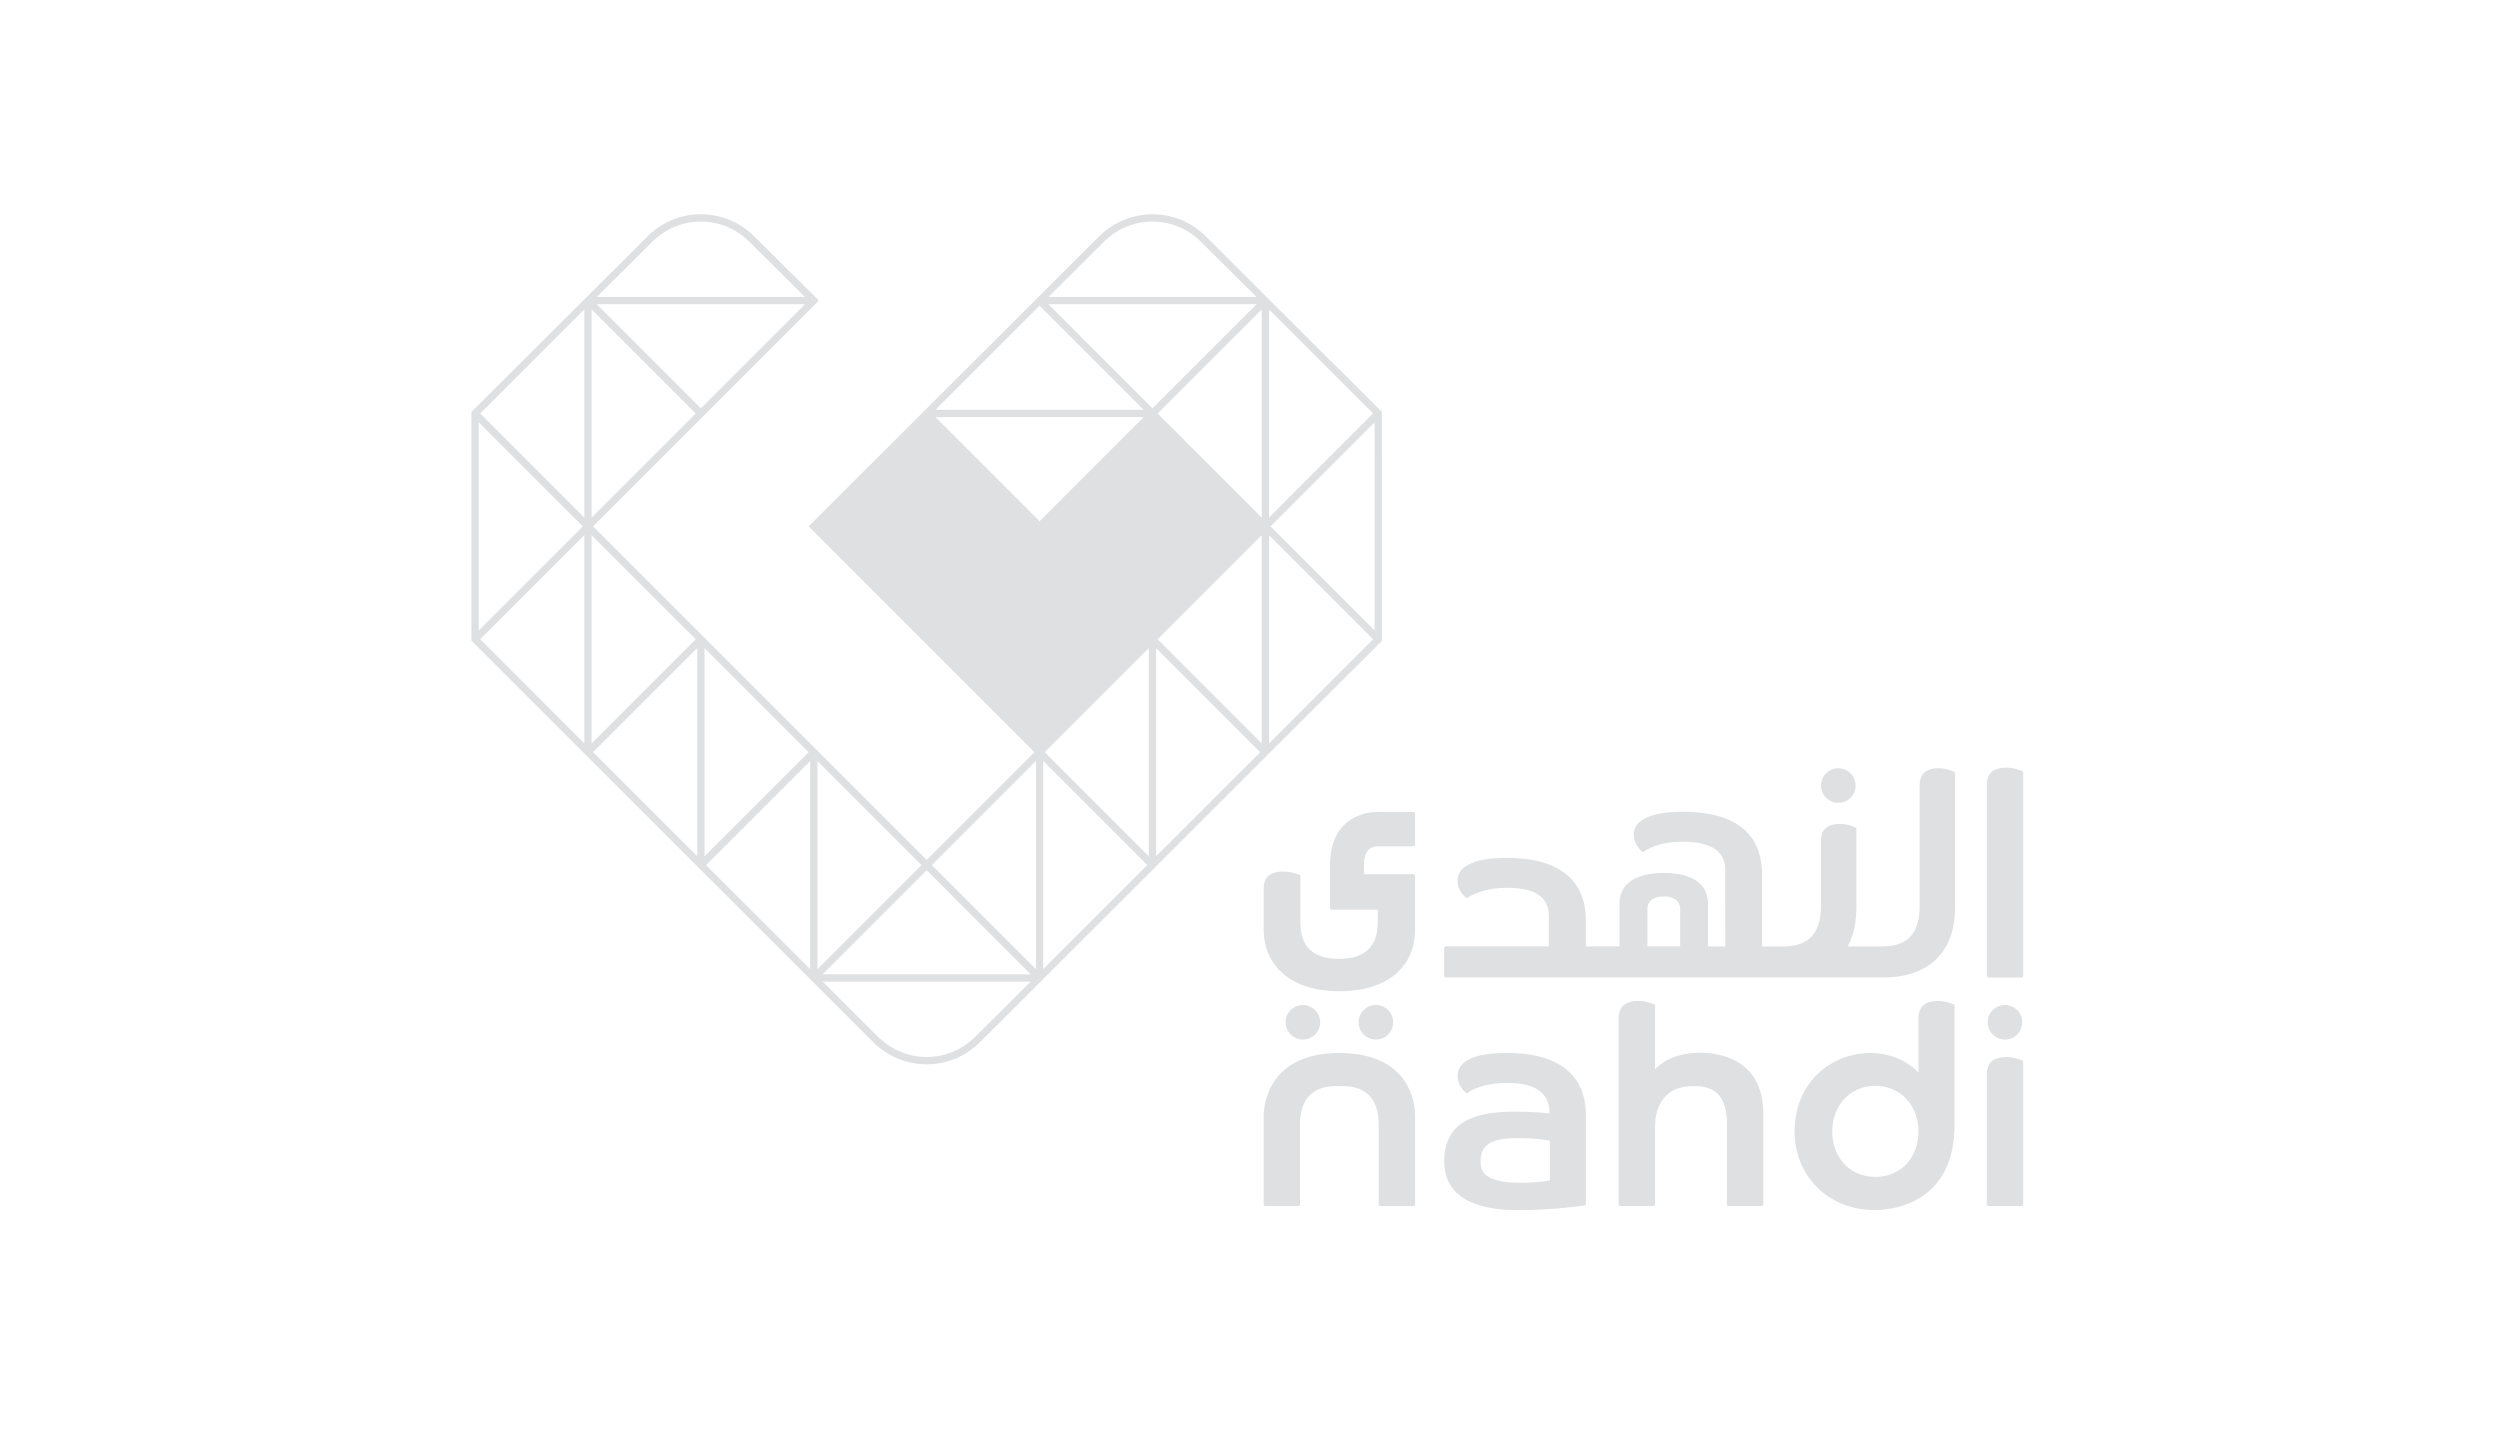 <svg width="350" height="200" viewBox="0 0 350 200" fill="none" xmlns="http://www.w3.org/2000/svg">
<path d="M177.66 104.078V74.926L192.236 89.497L177.66 104.078ZM136.536 145.151L136.377 145.295C134.572 147.027 132.213 147.98 129.736 147.98C127.246 147.98 124.887 147.027 123.093 145.295L122.945 145.175L115.167 137.426H144.303L136.536 145.151ZM81.805 74.926V104.078L67.232 89.497L81.805 74.926ZM67.02 88.266V59.115L81.595 73.694L67.02 88.266ZM81.805 43.311V72.463L67.232 57.884L81.805 43.311ZM91.479 33.702C93.284 31.971 95.643 31.019 98.122 31.019C100.594 31.019 102.953 31.972 104.766 33.702L112.694 41.57H83.55L91.479 33.702ZM98.122 57.164L83.547 42.591H112.698L98.122 57.164ZM114.44 135.686V106.541L129.015 121.111L114.44 135.686ZM145.029 106.541V135.686L130.455 121.111L145.029 106.541ZM129.736 58.605L145.54 74.416L161.342 58.605L176.428 73.694L145.538 104.588L114.65 73.694L129.736 58.605ZM160.113 58.394L145.54 72.974L130.965 58.394H160.113ZM145.54 42.802L160.113 57.374H130.965L145.54 42.802ZM154.704 33.702C156.512 31.972 158.87 31.019 161.342 31.019C163.819 31.019 166.181 31.971 167.985 33.702L175.915 41.57H146.775L154.704 33.702ZM177.66 72.465V43.311L192.236 57.884L177.66 72.465ZM192.445 88.266L177.87 73.694L177.902 73.663L192.445 59.116V88.266ZM176.641 104.078L162.068 89.501L176.641 74.926V104.078ZM161.853 90.728L176.428 105.309L161.853 119.88V90.728ZM146.049 106.541L160.621 121.111L146.049 135.686V106.541ZM162.063 57.884L176.641 43.311V72.465L162.063 57.884ZM146.261 105.309L160.833 90.734V119.88L146.261 105.309ZM146.77 42.591H175.92L161.342 57.164L146.77 42.591ZM129.736 121.831L144.312 136.408H115.161L129.736 121.831ZM113.421 106.541V135.686L98.84 121.111L113.421 106.541ZM98.631 119.88V90.728L113.211 105.309L98.631 119.88ZM97.611 90.728V119.88L83.036 105.309L97.611 90.728ZM97.399 57.884L82.824 72.463V43.311L97.399 57.884ZM82.824 104.078V74.926L97.399 89.497L82.824 104.078ZM193.464 57.673L168.548 32.824H168.539C166.562 31.001 164.015 30 161.342 30C158.674 30 156.13 31.001 154.15 32.824L113.211 73.694L144.82 105.309L129.736 120.391L83.036 73.694L114.65 42.079L105.32 32.824C103.338 31.001 100.79 30 98.122 30C95.449 30 92.902 31.001 90.925 32.824L66 57.673V89.708L122.528 146.171H122.536C124.502 147.997 127.052 149.002 129.736 149.002C132.41 149.002 134.957 147.997 136.931 146.171L193.467 89.707L193.464 57.673Z" fill="#DFE0E1"/>
<path d="M197.882 113.673H192.78C191.758 113.673 186.196 114.033 186.196 121.185V127.115C186.196 127.24 186.298 127.342 186.427 127.342H192.885V128.951C192.885 130.684 192.646 134.237 187.441 134.237C182.245 134.237 182.057 130.684 182.057 128.951V122.693C182.057 122.594 182 122.514 181.914 122.474C181.78 122.423 180.819 122.021 179.557 122.021C177.198 122.021 176.914 123.546 176.914 124.357V130.099C176.914 135.317 180.886 138.777 187.479 138.777C194.074 138.777 198.11 135.504 198.11 130.099V122.61C198.11 122.49 198.006 122.385 197.882 122.385H190.975C190.975 122.385 190.967 121.632 190.967 121.069C190.967 120.125 191.144 118.488 192.906 118.488H197.882C198.006 118.488 198.11 118.392 198.11 118.263V113.897C198.11 113.773 198.006 113.673 197.882 113.673Z" fill="#DFE0E1"/>
<path d="M278.385 136.85H283.017C283.143 136.85 283.245 136.75 283.245 136.621V108.156C283.245 108.057 283.186 107.975 283.099 107.945C282.941 107.88 282.636 107.779 282.269 107.676C281.842 107.539 281.381 107.476 280.864 107.476C278.396 107.476 278.156 109.024 278.156 109.857V136.621C278.156 136.75 278.259 136.85 278.385 136.85Z" fill="#DFE0E1"/>
<path d="M235.222 127.239V132.5H230.639V127.239C230.639 125.499 232.684 125.508 232.942 125.508C233.2 125.508 235.222 125.498 235.222 127.239ZM272.75 107.757C272.322 107.625 271.841 107.557 271.32 107.557C269.031 107.557 268.751 109.092 268.751 109.865V126.834C268.751 131.041 266.742 132.503 263.46 132.503H258.656C258.902 132.068 259.112 131.605 259.276 131.122C259.685 129.928 259.892 128.588 259.892 127.141V116.07C259.892 115.985 259.849 115.912 259.784 115.869C259.641 115.791 259.372 115.681 258.94 115.544C258.515 115.412 258.033 115.352 257.512 115.352C256.732 115.352 256.1 115.537 255.646 115.912C255.176 116.291 254.937 116.876 254.937 117.653V126.834C254.937 131.45 252.369 132.503 249.668 132.503H246.69V122.53C246.69 120.929 246.416 119.543 245.876 118.412C245.338 117.272 243.517 113.65 235.698 113.65C234.328 113.65 228.725 113.645 228.725 116.882C228.725 118.218 229.719 119.056 229.9 119.213C229.986 119.286 230.106 119.278 230.19 119.213C230.464 118.987 232.115 117.838 235.615 117.838C241.32 117.838 241.524 120.679 241.524 121.779L241.538 132.503H239.125V126.582C239.125 122.384 234.45 122.214 232.931 122.214C231.406 122.214 226.73 122.401 226.73 126.582V132.5H222.013V128.985C222.013 127.387 222.14 120.105 211.023 120.105C209.655 120.105 204.047 120.114 204.047 123.335C204.047 124.641 205.048 125.515 205.227 125.664C205.311 125.738 205.435 125.738 205.518 125.664C205.79 125.441 207.686 124.294 210.938 124.294C214.741 124.294 216.839 125.447 216.839 128.233V132.5H202.403C202.276 132.5 202.18 132.606 202.18 132.735V136.618C202.18 136.74 202.276 136.846 202.403 136.846C202.403 136.846 263.606 136.85 263.646 136.85C270.313 136.85 273.703 132.995 273.703 127.141V108.279C273.703 108.197 273.657 108.125 273.593 108.086C273.452 107.998 273.187 107.894 272.75 107.757Z" fill="#DFE0E1"/>
<path d="M259.784 109.977C259.784 111.322 258.7 112.396 257.363 112.396C256.03 112.396 254.945 111.322 254.945 109.977C254.945 108.642 256.03 107.557 257.363 107.557C258.7 107.557 259.784 108.642 259.784 109.977Z" fill="#DFE0E1"/>
<path d="M195.042 143.121C195.042 144.455 193.961 145.539 192.622 145.539C191.288 145.539 190.203 144.455 190.203 143.121C190.203 141.786 191.288 140.702 192.622 140.702C193.961 140.702 195.042 141.786 195.042 143.121Z" fill="#DFE0E1"/>
<path d="M184.824 143.121C184.824 144.455 183.739 145.539 182.404 145.539C181.065 145.539 179.984 144.455 179.984 143.121C179.984 141.786 181.065 140.702 182.404 140.702C183.739 140.702 184.824 141.786 184.824 143.121Z" fill="#DFE0E1"/>
<path d="M212.783 165.583C207.713 165.583 207.276 163.916 207.276 162.559C207.276 160.52 208.471 159.333 212.334 159.333C215.222 159.333 216.685 159.646 216.978 159.697V165.262C216.715 165.306 215.322 165.583 212.783 165.583ZM211.032 147.422C209.667 147.422 204.06 147.377 204.06 150.655C204.06 152.009 205.056 152.835 205.232 152.979C205.321 153.05 205.443 153.05 205.531 152.985C205.798 152.756 207.473 151.611 210.95 151.611C213.974 151.611 216.939 152.344 216.939 155.882C216.497 155.838 214.58 155.628 212.169 155.628C207.428 155.628 202.188 156.459 202.188 162.602C202.188 169.517 210.661 169.412 212.783 169.412C217.406 169.412 221.565 168.815 221.846 168.755C221.948 168.73 222.025 168.64 222.025 168.532V156.302C222.025 154.703 222.153 147.422 211.032 147.422Z" fill="#DFE0E1"/>
<path d="M238.141 147.378C233.922 147.378 232.242 149.194 231.706 149.713V140.798C231.706 140.703 231.643 140.62 231.56 140.59C231.42 140.53 231.143 140.439 230.726 140.32C230.304 140.185 229.831 140.124 229.322 140.124C226.88 140.124 226.617 141.702 226.617 142.503V168.612C226.617 168.739 226.716 168.844 226.845 168.844H231.471C231.6 168.844 231.706 168.739 231.706 168.612V157.678C231.706 155.986 232.265 152.056 237.042 152.056C238.777 152.056 241.77 152.247 241.77 157.277V168.612C241.77 168.739 241.874 168.844 241.999 168.844H246.63C246.756 168.844 246.862 168.739 246.862 168.612V155.896C246.862 147.582 239.403 147.378 238.141 147.378Z" fill="#DFE0E1"/>
<path d="M283.099 148.448C282.963 148.393 282.685 148.301 282.272 148.181C281.844 148.049 281.386 147.988 280.862 147.988C278.393 147.988 278.156 149.535 278.156 150.364V168.614C278.156 168.739 278.262 168.844 278.385 168.844H283.017C283.143 168.844 283.245 168.739 283.245 168.614V148.662C283.245 148.564 283.186 148.484 283.099 148.448Z" fill="#DFE0E1"/>
<path d="M187.503 147.422C177.607 147.422 176.914 154.629 176.914 156.3V168.613C176.914 168.74 177.016 168.846 177.137 168.846H181.768C181.9 168.846 181.998 168.74 181.998 168.613V157.474C181.998 151.782 186.394 152.059 187.503 152.059C188.621 152.059 193.024 151.769 193.024 157.474V168.613C193.024 168.74 193.125 168.846 193.25 168.846H197.882C198.006 168.846 198.113 168.74 198.113 168.613V156.3C198.113 152.76 196.072 147.422 187.503 147.422Z" fill="#DFE0E1"/>
<path d="M283.12 143.121C283.12 144.455 282.038 145.539 280.699 145.539C279.364 145.539 278.281 144.455 278.281 143.121C278.281 141.786 279.364 140.702 280.699 140.702C282.038 140.702 283.12 141.786 283.12 143.121Z" fill="#DFE0E1"/>
<path d="M268.592 158.4C268.592 161.916 266.258 164.768 262.552 164.768C258.849 164.768 256.511 161.916 256.511 158.4C256.511 154.888 258.896 152.021 262.552 152.021C266.21 152.021 268.592 154.888 268.592 158.4ZM273.497 140.591C273.356 140.54 273.082 140.449 272.668 140.321C272.24 140.196 271.763 140.135 271.261 140.135C268.832 140.135 268.592 141.718 268.592 142.511V150.164C267.939 149.471 265.697 147.422 261.872 147.422C256.465 147.422 251.242 151.44 251.242 158.414C251.242 164.629 255.952 169.412 262.479 169.412C264.381 169.412 273.641 168.845 273.641 157.44V140.803C273.641 140.71 273.582 140.628 273.497 140.591Z" fill="#DFE0E1"/>
<path d="M161.413 57.999L145.611 73.81L129.807 57.999L114 73.81L145.611 105.424L177.22 73.81L161.413 57.999Z" fill="#DFE0E1"/>
</svg>
